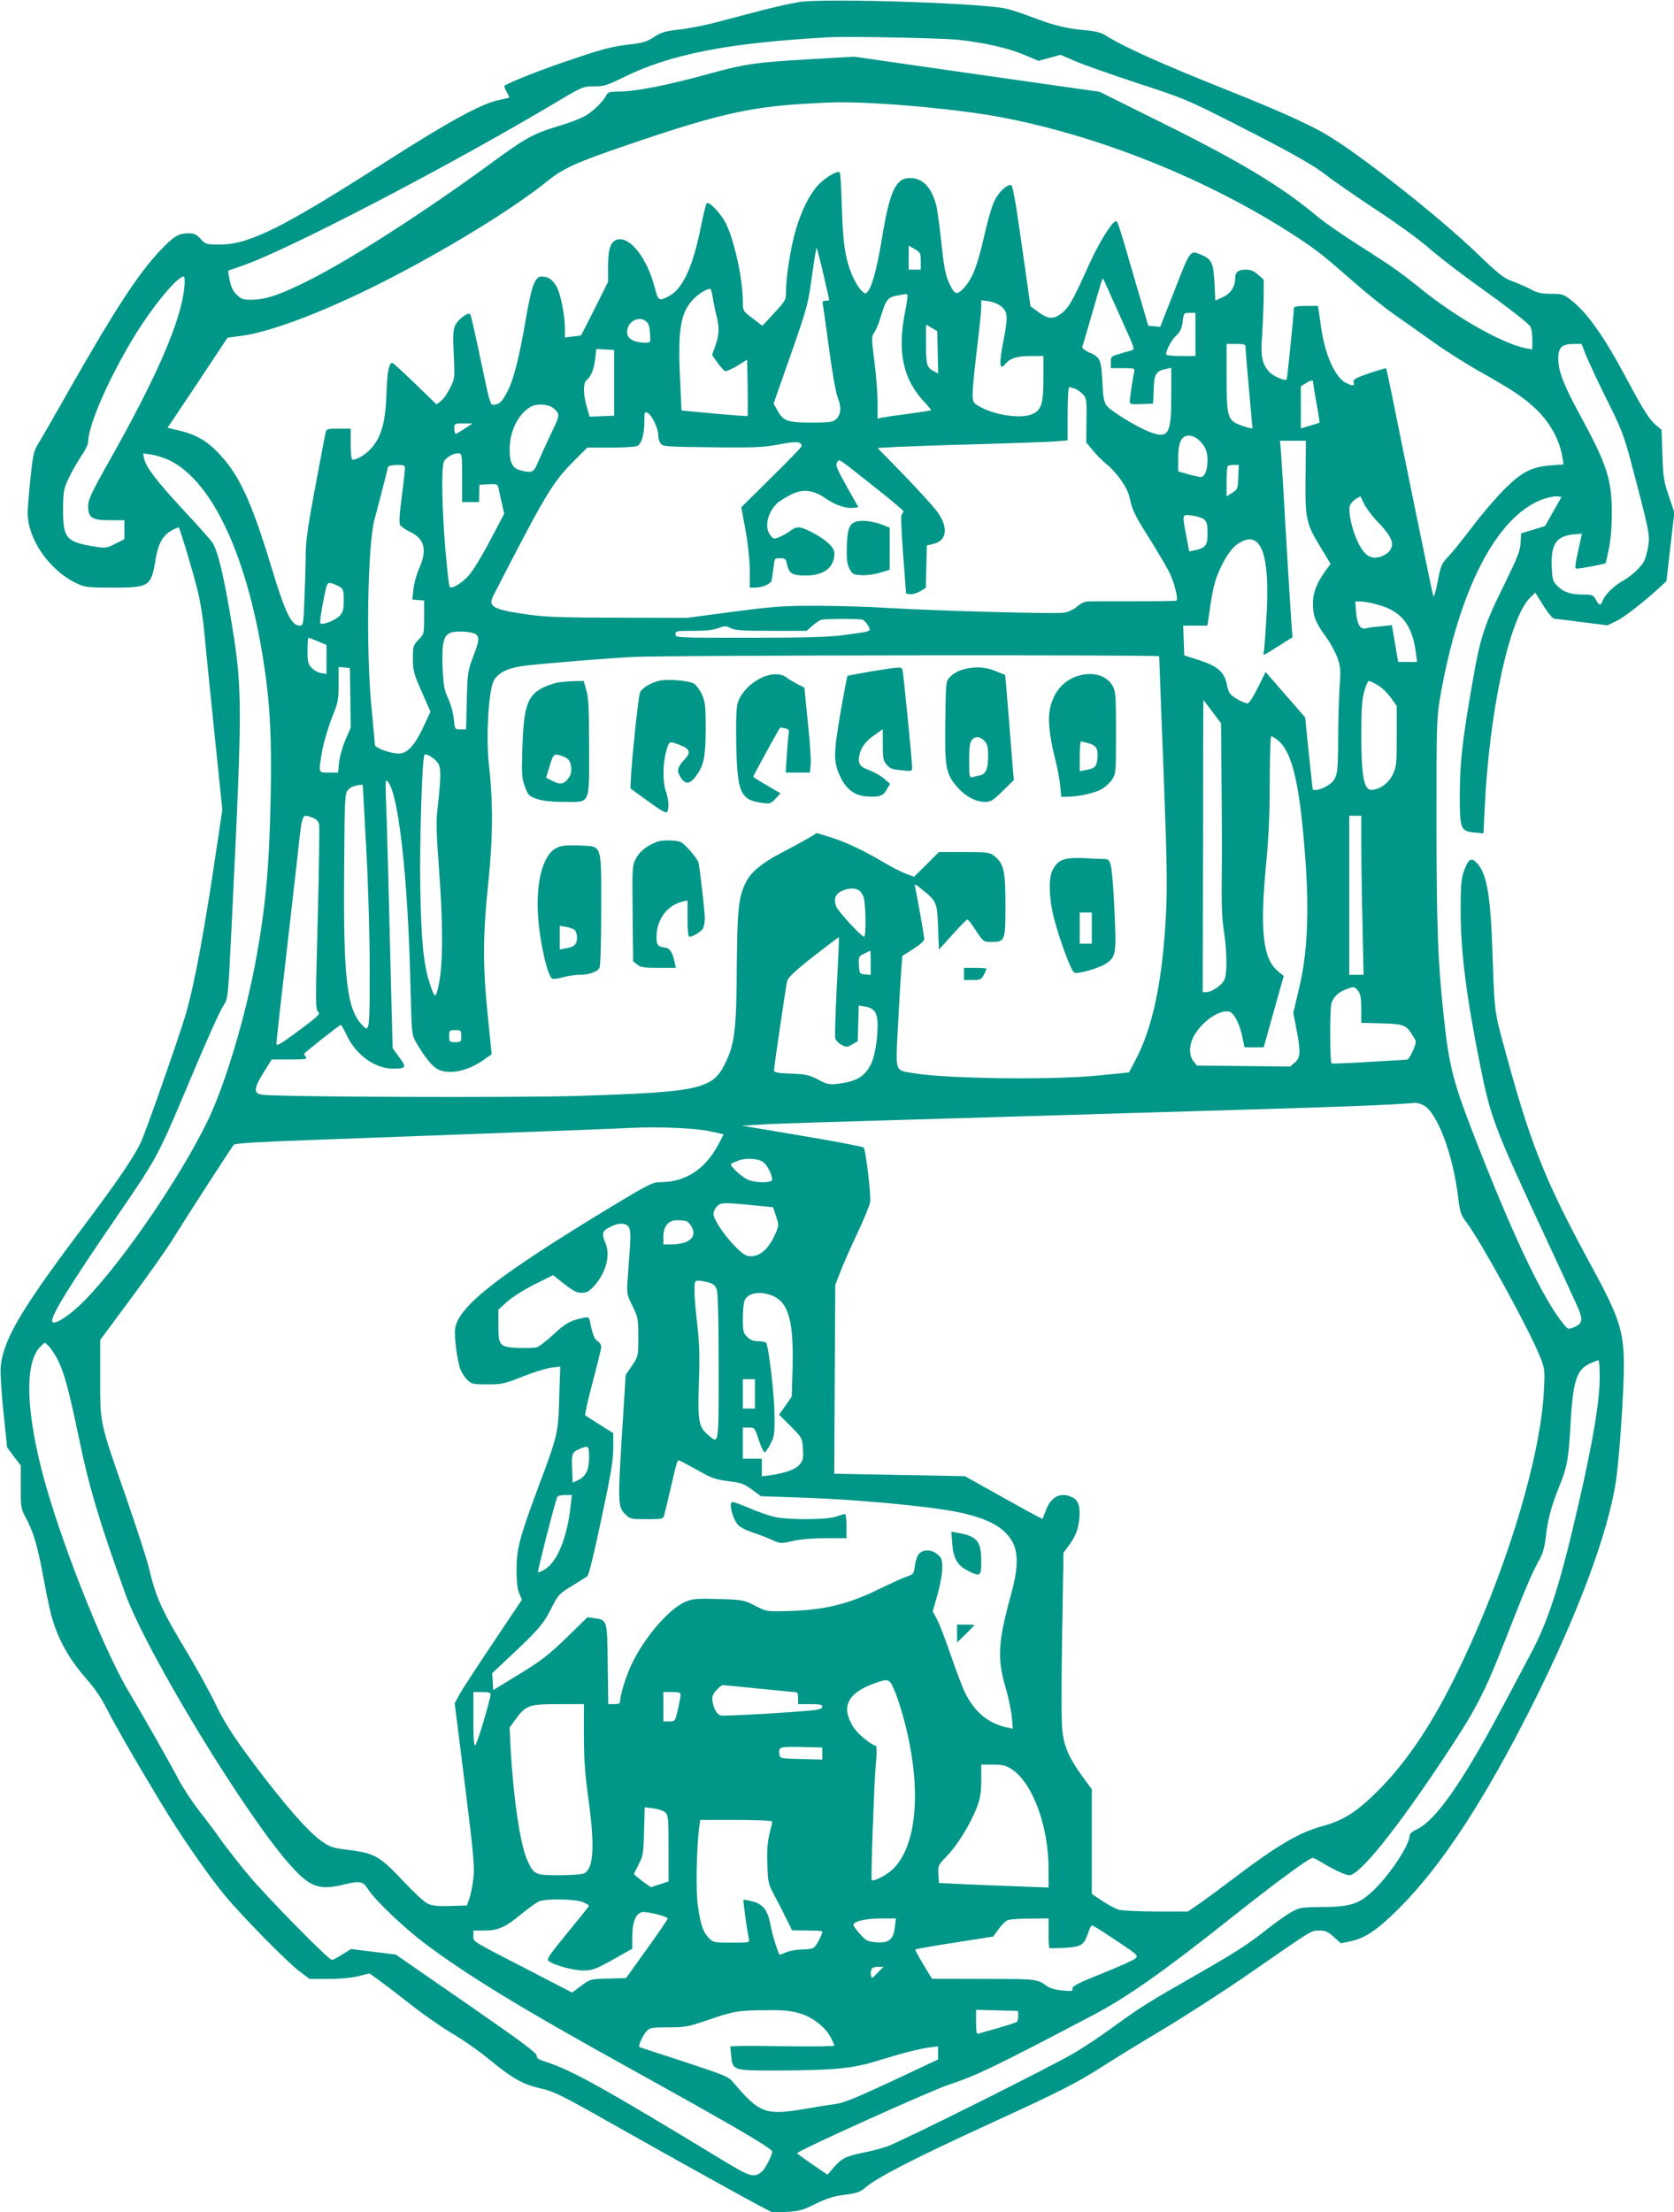 <?xml version="1.0" standalone="no"?>
<!DOCTYPE svg PUBLIC "-//W3C//DTD SVG 20010904//EN"
 "http://www.w3.org/TR/2001/REC-SVG-20010904/DTD/svg10.dtd">
<svg version="1.0" xmlns="http://www.w3.org/2000/svg"
 width="969pt" height="1280pt" viewBox="0 0 969 1280"
 preserveAspectRatio="xMidYMid meet">
<g transform="translate(0,1280) scale(0.1,-0.1)"
fill="#009688" stroke="none">
<path d="M4631 12789 c-41 -6 -142 -28 -225 -50 -83 -22 -202 -53 -264 -69
-62 -17 -157 -35 -210 -41 -82 -9 -105 -16 -147 -44 -44 -28 -65 -34 -155 -44
-84 -10 -148 -26 -315 -83 -175 -58 -375 -137 -395 -155 -2 -2 3 -18 13 -35
10 -17 16 -32 15 -33 -2 -1 -29 -7 -61 -14 -104 -22 -290 -125 -657 -359 -595
-381 -786 -476 -957 -477 -80 0 -83 1 -112 33 -24 26 -37 32 -71 32 -57 0 -86
-18 -165 -102 -125 -132 -260 -340 -518 -792 -87 -155 -172 -301 -187 -326
-25 -40 -30 -63 -44 -201 -9 -86 -16 -174 -16 -196 0 -153 127 -335 285 -409
46 -22 63 -24 210 -24 209 0 220 7 245 160 15 93 41 141 92 170 22 12 41 20
43 18 7 -7 77 -240 106 -353 16 -61 34 -167 40 -240 7 -71 33 -335 59 -585
l47 -455 -24 -160 c-75 -515 -134 -837 -187 -1021 -36 -125 -237 -697 -263
-749 -50 -99 -144 -235 -363 -526 -331 -441 -431 -613 -446 -767 -3 -32 4
-148 16 -262 l21 -204 39 -53 40 -52 0 -124 c0 -117 1 -126 29 -178 44 -81 67
-159 101 -339 16 -89 37 -188 45 -219 35 -136 102 -258 206 -376 48 -54 87
-112 120 -178 52 -103 228 -405 359 -617 104 -166 237 -355 324 -460 99 -119
359 -383 429 -436 l59 -44 109 0 c68 0 135 6 174 16 l64 16 63 -46 c35 -25
117 -88 183 -140 66 -52 172 -126 235 -163 63 -37 158 -104 211 -148 132 -109
193 -144 292 -167 91 -21 118 -35 507 -255 298 -168 597 -334 743 -413 l99
-52 82 4 c71 4 93 10 166 46 65 32 105 45 170 53 70 9 91 17 117 40 71 61 271
164 728 374 395 181 496 232 640 324 66 43 228 142 360 221 132 79 355 223
495 320 377 261 359 250 407 250 35 0 50 -7 84 -37 l41 -37 56 12 c85 18 156
66 282 192 242 242 488 616 765 1165 264 524 445 1006 489 1307 20 133 46 521
46 668 -1 200 -26 278 -191 580 -274 505 -352 703 -513 1302 -44 162 -46 182
-56 483 -12 370 -34 491 -100 550 -26 24 -44 9 -67 -58 -15 -43 -18 -84 -18
-232 1 -235 32 -485 111 -879 62 -313 83 -367 376 -996 94 -201 181 -391 195
-423 27 -66 22 -87 -28 -107 -30 -13 -33 -12 -56 16 -118 141 -294 510 -515
1079 -129 332 -150 414 -182 715 -33 307 -40 500 -41 1105 0 591 1 614 23 740
108 616 326 1037 589 1135 31 11 69 20 84 18 l28 -3 -48 -85 -48 -84 -69 -21
-69 -21 -3 -54 c-2 -46 -17 -84 -91 -235 -121 -244 -143 -312 -190 -587 -57
-326 -71 -458 -71 -644 0 -192 5 -204 87 -211 l50 -5 7 143 c27 571 144 1107
265 1223 l28 27 47 -75 c28 -45 54 -76 64 -76 9 -1 82 -9 162 -20 l145 -18 50
24 c45 21 163 113 255 198 l36 33 23 199 23 199 -32 95 c-29 85 -33 110 -37
239 l-5 144 -31 26 c-39 32 -76 91 -172 271 -130 244 -230 385 -324 456 -40
31 -50 34 -112 34 -55 0 -79 5 -116 25 -27 14 -74 35 -107 47 -51 18 -78 39
-204 160 -223 215 -684 578 -877 691 -98 58 -286 142 -552 248 -415 166 -613
255 -723 324 -26 16 -59 25 -116 30 -110 9 -184 28 -308 75 -58 22 -127 45
-152 50 -141 32 -1032 61 -1193 39z m914 -219 c154 -17 292 -48 383 -87 l83
-35 64 17 64 18 88 -38 c48 -21 212 -78 363 -128 262 -85 288 -97 545 -227
342 -174 468 -245 547 -307 35 -28 162 -116 283 -196 121 -79 258 -179 305
-221 47 -42 168 -136 270 -209 186 -133 294 -217 318 -245 6 -9 12 -42 12 -75
l0 -59 -37 7 c-130 24 -399 175 -602 339 -122 98 -173 135 -361 254 -96 61
-206 137 -245 170 -205 172 -443 316 -910 547 l-350 174 -710 101 -710 102
-280 -16 c-279 -16 -357 -27 -535 -76 -266 -74 -450 -110 -557 -110 -43 0 -54
-4 -63 -21 -23 -43 -85 -101 -133 -125 -27 -14 -94 -39 -149 -55 -140 -42
-189 -69 -393 -219 -373 -273 -802 -549 -1045 -671 -167 -84 -247 -111 -327
-113 -55 -1 -65 2 -92 28 -21 20 -34 45 -41 83 -7 30 -10 56 -8 57 1 1 35 13
73 26 249 81 1228 591 1839 957 137 81 141 83 204 83 59 0 76 6 176 55 269
132 602 197 1176 229 116 7 652 -4 755 -14z m-445 -370 c225 -13 508 -44 677
-75 584 -108 1220 -364 1723 -692 126 -83 154 -105 344 -271 71 -63 175 -145
230 -184 56 -39 160 -112 231 -163 72 -51 193 -127 270 -170 173 -97 245 -145
312 -208 84 -79 141 -181 157 -283 l7 -41 -75 -6 c-110 -8 -168 -38 -269 -139
-46 -46 -128 -141 -182 -213 -54 -71 -117 -150 -141 -175 -40 -42 -44 -52 -62
-145 -10 -55 -22 -93 -25 -85 -5 12 -126 602 -244 1185 -15 72 -28 132 -29
134 -2 2 -46 -11 -99 -29 -81 -28 -94 -36 -89 -52 7 -22 -7 -23 -47 -2 -60 31
-117 157 -140 308 -6 39 -12 86 -15 104 l-5 32 -69 0 c-49 0 -70 -4 -70 -12
-1 -40 -39 -410 -42 -414 -10 -10 -77 19 -100 43 -43 47 -52 93 -42 217 4 61
8 158 9 214 l0 104 -33 29 c-24 21 -42 29 -70 29 -45 0 -62 -14 -62 -52 0 -47
-28 -88 -73 -108 l-42 -19 -5 103 c-6 115 -16 136 -77 162 -64 27 -62 31 -152
-201 l-85 -216 -35 3 -34 3 -69 235 c-103 355 -108 370 -118 370 -22 0 -96
-119 -156 -251 -97 -216 -121 -258 -172 -291 -39 -26 -69 -22 -121 16 l-46 34
-50 351 c-38 267 -53 351 -63 351 -28 0 -71 -42 -96 -93 -14 -28 -39 -114 -56
-190 -45 -198 -74 -270 -133 -326 -30 -27 -41 -23 -67 29 -27 52 -36 100 -54
274 -9 82 -21 167 -27 190 -28 104 -79 156 -152 156 -82 0 -117 -76 -162 -350
-27 -164 -55 -272 -80 -304 -15 -19 -15 -19 -39 3 -13 12 -35 48 -49 79 -43
97 -58 191 -64 402 -3 107 -8 198 -12 202 -13 14 -88 -31 -129 -77 -50 -57
-94 -146 -127 -260 -28 -97 -55 -268 -55 -347 0 -53 -1 -56 -68 -129 l-69 -74
-56 43 c-56 42 -57 43 -57 95 0 132 -49 356 -99 456 -30 59 -98 129 -111 114
-4 -4 -19 -68 -34 -141 -46 -229 -105 -355 -185 -396 -57 -30 -61 -27 -81 50
-43 168 -142 296 -215 278 -40 -10 -55 -51 -55 -154 l0 -90 -76 -153 c-42 -83
-78 -154 -80 -156 -1 -2 -23 -6 -49 -8 l-45 -6 0 54 c-1 82 -26 205 -50 244
-25 40 -48 55 -85 55 -38 0 -58 -54 -90 -240 -37 -217 -70 -350 -104 -418 -33
-65 -47 -80 -81 -84 -22 -3 -24 4 -77 257 -30 143 -57 263 -61 267 -14 14 -73
-32 -88 -67 -11 -27 -13 -63 -7 -169 6 -132 6 -136 -21 -190 -15 -31 -39 -65
-53 -76 l-26 -20 -124 120 c-68 66 -127 120 -132 120 -20 0 -30 -55 -34 -180
-5 -159 -29 -245 -85 -311 -32 -37 -83 -69 -112 -69 -6 0 -10 35 -10 90 l0 90
-70 0 c-64 0 -70 -2 -75 -22 -3 -13 -30 -154 -60 -315 -39 -205 -55 -317 -55
-375 0 -46 -3 -161 -7 -255 -6 -169 -7 -173 -28 -173 -49 0 -85 76 -169 355
-111 364 -181 515 -296 638 -69 74 -132 111 -229 135 l-71 17 174 260 173 261
89 12 c167 24 467 138 784 297 369 185 774 432 972 592 99 80 169 112 478 217
497 170 695 216 1010 235 196 12 255 12 450 1z m230 -911 l0 -49 -35 0 -35 0
0 70 0 69 35 -20 c32 -19 35 -25 35 -70z m-564 -74 c19 -81 34 -149 34 -151 0
-2 -9 -4 -21 -4 -17 0 -20 -5 -15 -27 3 -16 19 -131 36 -258 18 -135 39 -250
50 -278 22 -55 18 -97 -12 -124 -17 -15 -39 -18 -143 -18 -139 0 -163 9 -198
76 l-19 34 100 285 c96 274 100 292 122 453 13 92 25 166 27 163 2 -2 20 -70
39 -151z m-3699 -77 c-18 -193 -158 -516 -436 -1008 -102 -181 -121 -222 -121
-257 0 -69 22 -83 125 -83 l85 0 0 -55 0 -55 -52 -26 c-52 -26 -55 -27 -128
-15 -157 26 -175 48 -175 211 1 108 3 119 32 182 17 37 50 94 72 127 23 33 41
70 41 82 0 97 119 370 268 614 106 173 248 345 285 345 6 0 8 -25 4 -62z
m5381 -88 c33 -74 74 -166 91 -203 21 -48 27 -69 18 -72 -6 -2 -38 -11 -69
-20 -56 -16 -58 -18 -58 -51 l0 -34 70 0 c68 0 70 -1 65 -22 -8 -36 -25 -151
-25 -171 0 -16 8 -18 68 -15 l67 3 3 81 c3 90 13 107 70 119 l32 7 0 -162 c0
-223 -16 -250 -123 -210 -75 28 -227 121 -251 153 -16 22 -21 49 -25 140 -7
128 -12 140 -78 169 -23 10 -40 24 -38 31 2 7 20 66 39 132 71 246 77 267 81
263 2 -1 30 -64 63 -138z m-2323 33 c4 -27 13 -73 21 -103 19 -73 18 -115 -5
-180 l-19 -54 31 -44 c18 -25 38 -47 44 -49 7 -3 38 11 70 30 l58 36 3 -161
c1 -88 1 -162 -1 -165 -2 -2 -89 5 -193 14 l-189 18 -9 195 c-13 285 5 380 86
457 28 27 67 50 89 52 4 1 10 -20 14 -46z m1128 10 c2 -5 -4 -48 -14 -98 -46
-229 -12 -388 109 -518 25 -26 43 -49 41 -51 -2 -2 -60 -11 -129 -20 -69 -9
-137 -19 -152 -22 l-28 -6 0 99 c-1 54 -9 160 -19 236 -17 132 -17 138 1 165
10 15 25 52 34 82 34 113 41 121 114 133 14 2 28 5 32 6 4 0 9 -2 11 -6z m536
-61 c44 -32 47 -60 23 -185 -31 -155 -28 -196 9 -151 26 31 68 44 144 44 l75
0 0 -125 c0 -152 -11 -188 -67 -212 -68 -28 -224 -4 -310 49 -30 18 -33 24
-33 71 0 29 11 144 25 257 14 113 25 222 25 244 l0 39 42 -6 c23 -3 53 -14 67
-25z m1131 -167 l0 -125 -85 0 c-52 0 -85 4 -85 10 0 25 32 84 59 109 23 21
32 41 37 80 6 50 7 51 40 51 l34 0 0 -125z m-3172 67 c11 -15 14 -33 16 -94 1
-21 -3 -22 -44 -20 -59 4 -90 25 -90 60 0 66 79 103 118 54z m1680 -170 l3
-123 -29 15 c-37 19 -42 37 -42 164 l0 104 33 -19 32 -19 3 -122z m1782 26 c0
-13 9 -122 20 -243 11 -121 20 -221 20 -223 0 -5 -56 11 -89 26 -54 25 -61 55
-61 272 l0 190 55 0 c50 0 55 -2 55 -22z m1969 -40 c14 -35 68 -151 121 -258
88 -176 101 -212 143 -370 105 -397 108 -415 98 -479 -5 -33 -16 -72 -24 -88
-19 -35 -70 -83 -122 -113 -54 -31 -101 -77 -116 -111 -14 -36 -20 -36 -41 1
-16 28 -21 30 -78 30 -70 0 -115 16 -150 55 -22 23 -25 37 -28 113 -4 125 28
170 126 180 l49 4 -22 -101 c-20 -90 -20 -101 -6 -101 21 0 161 27 165 31 1 2
10 40 19 84 11 51 17 127 17 206 0 195 -28 282 -186 571 -93 171 -124 252
-124 323 0 65 21 85 90 85 l45 0 24 -62z m-5624 -163 l0 -190 -71 -3 -71 -3
-17 59 c-21 74 -21 136 0 153 25 21 42 61 49 122 l7 58 52 -3 51 -3 0 -190z
m4045 7 c0 -5 9 -59 20 -122 12 -62 19 -114 18 -115 -2 -2 -27 -10 -55 -18
l-53 -16 0 122 0 122 28 17 c31 19 42 21 42 10z m-1377 -41 c14 -6 35 -20 46
-33 20 -21 22 -33 20 -151 l-1 -127 37 -45 c20 -25 55 -60 77 -78 63 -50 125
-139 137 -197 16 -75 31 -105 127 -256 48 -77 97 -161 109 -189 26 -59 46
-143 35 -150 -4 -3 -115 -4 -246 -4 -132 0 -252 0 -268 -1 -17 0 -43 -13 -62
-30 -20 -17 -50 -31 -76 -35 -53 -8 -745 11 -1008 27 -107 7 -296 13 -420 13
-200 0 -255 -4 -490 -35 l-265 -35 -395 1 c-310 0 -421 4 -515 17 -214 30
-243 46 -208 113 302 588 341 652 465 777 l77 77 136 0 c75 0 145 5 155 10 24
13 40 69 40 143 0 54 1 57 19 48 25 -14 61 -89 61 -127 0 -17 6 -39 14 -50 14
-18 31 -19 300 -22 251 -3 297 0 388 17 100 19 128 17 128 -11 0 -5 -79 -87
-175 -181 l-174 -172 24 -130 c15 -82 24 -168 25 -232 l0 -103 29 0 c40 0 88
19 96 37 3 9 8 43 12 75 6 58 6 58 39 58 29 0 33 -4 39 -32 12 -57 30 -68 109
-68 106 0 166 47 166 129 0 35 -52 82 -137 125 -63 31 -82 32 -116 6 -14 -11
-42 -27 -62 -36 -35 -14 -37 -14 -55 8 -38 46 -17 137 43 190 12 10 44 30 71
44 70 37 132 31 204 -19 59 -40 117 -60 162 -55 l29 3 -68 121 c-59 105 -66
123 -55 139 15 20 -11 37 242 -163 78 -62 142 -116 142 -120 0 -4 -4 -12 -10
-18 -6 -6 -3 -90 8 -234 l17 -225 25 -3 c14 -1 39 7 57 17 l32 20 3 123 3 122
38 9 c81 19 88 99 18 192 -23 30 -109 124 -191 209 l-150 154 107 6 c60 3 275
11 478 16 204 6 403 13 443 16 l72 6 0 154 c0 89 4 154 9 154 5 0 21 -4 34 -9z
m-3034 -104 c13 -6 30 -21 37 -32 12 -19 8 -33 -39 -130 -29 -61 -62 -134 -74
-162 -24 -58 -34 -62 -105 -43 -42 12 -58 45 -58 120 0 106 51 208 125 248 27
15 84 15 114 -1z m-499 -127 c-25 -16 -48 -30 -52 -30 -5 0 -8 14 -8 30 0 30
1 30 53 30 l52 0 -45 -30z m4244 -61 c14 -11 33 -34 41 -49 29 -55 13 -170
-23 -170 -9 0 -42 7 -74 16 l-58 17 0 74 c0 71 10 110 34 125 20 14 53 8 80
-13z m623 -221 c-2 -246 2 -265 94 -416 l51 -84 -31 -43 c-50 -70 -71 -124
-71 -188 0 -70 14 -107 75 -192 26 -35 56 -90 67 -122 18 -52 20 -70 12 -173
-4 -63 -8 -201 -8 -305 -1 -211 -5 -226 -69 -265 -27 -17 -74 -27 -78 -17 -1
1 -11 95 -23 209 l-21 207 -115 132 -114 131 -45 -91 c-25 -50 -51 -91 -59
-91 -17 0 -72 28 -94 48 -10 8 -21 31 -24 51 -15 84 -53 117 -177 156 l-72 23
-3 86 -3 86 70 0 70 0 5 33 c21 150 31 201 52 257 30 79 77 154 113 179 139
99 196 -45 171 -434 -6 -99 -13 -186 -15 -192 -6 -19 -3 -17 86 39 l81 51 -6
71 c-3 39 -17 265 -31 501 -13 237 -27 460 -30 498 l-6 67 75 0 75 0 -2 -212z
m-6571 96 c249 -126 450 -565 543 -1184 35 -232 44 -421 38 -755 -8 -401 -27
-624 -83 -935 -60 -331 -177 -725 -279 -939 -169 -352 -543 -889 -752 -1081
-76 -70 -146 -109 -151 -85 -7 33 101 208 394 635 203 296 222 331 359 655
151 359 216 503 241 541 23 34 25 47 44 442 66 1357 66 1381 -11 1837 -39 228
-72 357 -101 398 -12 17 -89 103 -170 190 -152 164 -214 245 -224 295 l-6 29
53 -8 c29 -5 76 -20 105 -35z m1689 -99 l0 -140 49 0 49 0 1 50 1 50 52 3 c48
3 53 1 58 -20 3 -13 11 -52 19 -86 l15 -64 -82 -155 c-44 -85 -100 -177 -124
-203 -41 -46 -97 -79 -110 -66 -4 3 -15 102 -25 219 -20 233 -24 477 -8 507
13 25 59 50 85 47 19 -2 20 -9 20 -142z m-332 67 c3 -4 -4 -78 -16 -165 -15
-113 -18 -163 -11 -175 6 -9 32 -27 57 -39 86 -41 101 -105 53 -212 -15 -35
-30 -89 -33 -121 l-6 -59 34 -3 34 -3 0 -97 c0 -96 0 -97 -33 -130 -30 -32
-32 -38 -32 -108 0 -68 4 -85 51 -192 l51 -116 -44 -94 c-50 -104 -91 -148
-140 -148 -48 0 -138 33 -138 50 0 8 -9 107 -20 220 -32 331 -22 940 18 1085
15 56 62 235 78 303 4 13 89 17 97 4z m4825 -62 c-3 -68 -4 -72 -35 -91 l-33
-21 0 84 c0 47 3 88 7 91 3 4 19 7 35 7 l29 0 -3 -70z m816 -269 c71 -75 88
-116 62 -156 -9 -13 -33 -29 -54 -36 -58 -17 -93 5 -131 83 -34 69 -57 171
-48 209 3 13 19 32 34 41 l28 17 22 -46 c13 -25 51 -76 87 -112z m-1013 23
c15 -13 19 -31 19 -80 0 -70 -12 -85 -75 -98 l-31 -7 -17 89 c-25 131 -26 126
34 119 29 -4 60 -14 70 -23z m-5003 -390 c19 -12 22 -23 22 -78 0 -53 -4 -67
-24 -89 -24 -26 -101 -56 -112 -44 -4 4 4 59 16 122 23 116 23 116 49 110 14
-3 36 -13 49 -21z m5997 -100 c146 -37 209 -115 231 -281 l7 -53 -55 0 -55 0
-7 43 c-4 23 -12 71 -18 106 l-11 64 -67 -7 c-38 -3 -74 -8 -82 -11 -31 -12
-52 21 -58 89 l-5 66 30 0 c17 0 58 -7 90 -16z m-2970 -90 c8 -4 22 -19 31
-35 17 -34 25 -31 -146 -54 -87 -11 -215 -15 -542 -15 -421 0 -428 0 -428 20
0 19 7 20 105 20 72 0 117 5 144 16 36 14 42 14 70 0 24 -13 68 -16 235 -16
l205 0 33 29 c18 15 40 31 48 34 21 8 225 8 245 1z m-2239 -85 c20 -17 18 -38
-18 -131 -30 -79 -32 -92 -36 -250 l-4 -168 -33 0 c-32 0 -32 0 -38 59 -3 34
-17 85 -32 118 -24 51 -28 74 -33 179 -5 142 5 187 46 203 33 13 128 7 148
-10z m-915 -40 l49 -21 0 -84 0 -83 -32 5 c-18 3 -43 17 -55 31 -20 20 -23 35
-23 99 0 41 3 74 6 74 3 0 28 -10 55 -21z m4869 -86 c0 -5 11 -299 25 -655 20
-534 23 -681 14 -840 -19 -381 -77 -657 -177 -843 l-37 -70 -170 -17 c-264
-28 -892 -20 -1079 13 -108 18 -102 -1 -88 275 7 132 15 276 19 321 l6 82 63
40 c41 26 64 47 64 58 0 16 -41 247 -54 306 -3 13 4 11 32 -12 95 -76 96 -78
102 -223 l5 -132 79 87 c43 48 82 87 86 87 4 0 27 -29 50 -65 42 -64 43 -65
88 -65 80 0 82 5 82 214 0 200 -10 241 -65 284 -26 20 -39 22 -174 22 l-146 0
-72 -72 -72 -71 -48 18 c-26 10 -82 38 -123 63 -121 71 -219 118 -308 146
l-84 26 -56 -34 c-32 -18 -100 -55 -152 -82 -105 -54 -172 -109 -201 -166 -44
-86 -51 -156 -54 -493 -2 -351 -12 -438 -60 -542 -75 -166 -140 -181 -865
-204 -357 -11 -1738 -6 -1822 7 -52 8 -50 34 8 129 l47 75 105 0 c92 0 103 2
92 15 -7 9 -11 17 -9 19 26 25 205 166 211 166 4 0 21 -29 37 -64 54 -112 164
-190 267 -189 76 0 79 7 35 66 l-38 52 -7 265 c-17 690 -26 1027 -31 1155 -5
122 -4 138 8 125 64 -66 119 -562 133 -1185 7 -276 7 -281 32 -325 45 -79 93
-140 125 -156 67 -35 175 -12 270 56 l43 30 -22 218 c-30 291 -30 464 2 769
28 272 29 467 3 701 -16 153 -1 411 28 471 25 50 87 79 194 91 132 14 460 41
614 49 181 10 3045 13 3045 4z m-4682 -241 l2 -173 -30 -69 c-17 -38 -33 -96
-37 -129 l-6 -61 -53 0 c-63 0 -61 -6 -39 126 9 49 34 133 55 188 37 91 40
105 40 198 l0 99 33 -3 32 -3 3 -173z m5948 73 c24 -14 58 -47 76 -73 l33 -47
0 -175 c0 -164 -2 -178 -24 -223 -24 -50 -77 -87 -124 -87 -42 0 -57 84 -57
315 0 152 4 209 17 255 9 33 21 60 26 60 6 0 30 -11 53 -25z m-959 -152 l51
-68 3 -350 c2 -192 3 -442 1 -555 -2 -145 2 -233 13 -300 18 -116 19 -246 2
-280 -15 -31 -73 -70 -102 -70 l-23 0 2 845 c0 465 1 845 2 845 0 0 23 -30 51
-67z m382 -168 c83 -71 125 -253 157 -683 23 -317 12 -552 -37 -754 l-33 -138
19 -97 c25 -132 23 -162 -10 -191 l-27 -23 -270 3 -270 3 -19 24 c-31 38 -26
108 13 165 52 79 146 137 196 122 26 -9 58 -71 73 -143 l13 -63 56 0 55 0 58
207 58 206 -34 28 c-87 72 -105 237 -68 620 15 157 21 287 21 477 0 154 4 262
9 262 5 0 23 -11 40 -25z m-4863 -131 c18 -26 17 -86 -5 -279 -7 -59 -4 -145
10 -330 24 -318 24 -550 0 -665 -19 -94 -23 -93 -55 5 -34 105 -48 245 -53
540 -5 257 10 755 24 777 7 13 61 -20 79 -48z m-436 -126 c0 -2 9 -167 20
-368 12 -219 20 -500 20 -702 0 -361 -1 -366 -47 -315 -86 93 -106 275 -101
898 3 409 4 438 22 457 16 19 35 26 74 31 6 0 12 0 12 -1z m-291 -189 c21 -7
33 -20 38 -37 3 -15 0 -263 -8 -551 -13 -491 -13 -524 3 -535 15 -11 1 -25
-112 -109 -105 -78 -130 -92 -130 -76 0 11 22 215 50 452 27 238 59 513 70
612 31 284 25 266 89 244z m6071 -156 c0 -93 3 -300 7 -460 l6 -293 -41 0 -42
0 0 460 0 460 35 0 35 0 0 -167z m-2910 -263 c10 -5 23 -24 29 -41 13 -37 15
-229 3 -229 -16 0 -151 147 -162 176 -16 41 -4 73 33 89 38 17 72 19 97 5z
m-126 -555 c-8 -154 -12 -290 -9 -302 3 -12 19 -30 36 -38 28 -15 33 -15 62 2
l32 19 3 103 3 103 37 -6 c55 -10 72 -36 72 -110 0 -84 -17 -181 -39 -225 -37
-70 -82 -98 -186 -111 -55 -7 -65 -5 -120 24 -53 27 -72 31 -157 34 -77 3 -98
7 -98 18 0 16 67 473 76 516 4 21 42 57 151 143 81 63 148 114 149 112 2 -1
-4 -128 -12 -282z m196 134 l0 -70 -32 3 c-32 3 -33 5 -36 53 -3 49 -1 52 30
67 18 9 34 17 36 17 1 1 2 -31 2 -70z m2821 -161 c14 -18 18 -40 19 -104 l0
-82 119 -3 c130 -4 141 -9 181 -75 20 -31 20 -31 -1 -83 -12 -28 -27 -51 -33
-52 -306 -19 -432 -25 -438 -22 -10 5 -11 298 -2 342 8 38 40 71 86 87 46 17
47 17 69 -8z m-5191 -263 c0 -33 -2 -35 -35 -35 -33 0 -35 2 -35 35 0 33 2 35
35 35 33 0 35 -2 35 -35z m5569 -399 c80 -42 171 -282 201 -530 11 -90 15
-104 50 -150 88 -119 363 -621 426 -779 26 -65 27 -75 21 -190 -19 -412 -243
-1124 -533 -1697 -134 -265 -271 -464 -425 -619 -127 -127 -204 -175 -334
-210 -127 -35 -262 -115 -505 -300 -69 -52 -156 -117 -194 -143 l-70 -48 -180
0 c-100 0 -198 5 -218 10 -20 6 -64 29 -97 51 l-61 41 0 302 0 303 -59 81
c-69 97 -97 156 -110 243 -7 42 -8 234 -3 555 l8 490 26 35 c40 53 56 91 64
147 10 76 -1 119 -36 137 -67 35 -125 8 -155 -72 -10 -26 -19 -49 -20 -51 -2
-2 -103 53 -226 122 l-224 125 -378 7 -378 7 3 546 3 546 31 80 c17 44 61 144
98 222 37 78 70 158 73 179 6 36 -25 294 -37 314 -3 5 -163 36 -356 68 l-349
59 105 6 c58 4 195 9 305 12 110 3 565 17 1010 30 446 13 1123 34 1505 45 579
17 834 27 973 39 10 0 30 -5 46 -13z m-4132 -151 l82 -18 -30 -58 c-78 -146
-191 -219 -339 -219 -42 0 -70 -14 -291 -148 -645 -391 -870 -566 -894 -696
-8 -42 12 -195 31 -241 8 -20 27 -48 41 -61 23 -22 35 -24 115 -24 83 0 99 3
205 46 64 25 138 48 165 51 l51 6 -6 -179 c-5 -206 -8 -217 -125 -529 -104
-280 -122 -348 -122 -466 0 -65 5 -112 15 -137 l16 -38 -164 -245 c-90 -134
-178 -269 -195 -299 l-30 -55 59 -470 c52 -415 57 -479 49 -545 -5 -41 -15
-93 -23 -115 l-14 -40 -97 -3 c-74 -2 -105 1 -131 14 -19 9 -83 68 -142 131
-131 141 -166 161 -312 179 -93 11 -109 16 -158 50 -78 54 -212 207 -394 449
-120 160 -177 250 -228 359 -27 56 -95 180 -153 277 -153 254 -185 323 -227
501 -11 46 -70 228 -131 404 -155 445 -150 423 -150 690 l0 221 181 244 c99
134 206 285 236 334 84 136 344 538 357 552 8 8 145 16 446 27 1356 50 1783
66 1850 70 161 8 374 -1 457 -19z m316 -183 c21 -18 47 -72 47 -97 0 -18 -73
-21 -130 -5 -36 10 -119 84 -108 96 4 3 24 12 45 20 46 17 119 11 146 -14z
m-8 -251 l60 -6 17 -52 c17 -51 17 -54 -3 -100 -41 -96 -102 -144 -163 -129
-52 13 -196 192 -196 243 0 13 10 33 21 44 23 23 39 23 264 0z m-440 -87 c8
-4 22 -19 30 -35 31 -59 -19 -99 -122 -99 l-43 0 0 44 c0 61 29 96 80 96 21 0
46 -3 55 -6z m-334 -36 c8 -14 10 -50 6 -107 -4 -47 -9 -129 -13 -182 -7 -95
-6 -97 27 -165 32 -65 34 -74 34 -179 0 -111 0 -111 -36 -166 l-37 -54 -11
-175 c-37 -577 -37 -585 9 -632 27 -27 33 -28 124 -28 82 0 95 2 99 18 3 9 20
78 37 152 39 168 40 170 50 170 5 0 52 -25 105 -55 85 -48 107 -56 182 -65 75
-10 91 -15 136 -49 l52 -38 205 -7 c329 -10 757 -49 935 -85 173 -36 268 -87
315 -171 36 -65 34 -159 -10 -315 -73 -267 -78 -359 -30 -526 17 -57 33 -135
37 -173 l6 -68 -34 7 c-108 23 -188 89 -242 200 -16 31 -53 130 -83 218 -31
89 -66 182 -80 207 l-25 47 27 94 c15 52 28 120 28 152 1 52 -2 61 -27 83 -34
29 -80 31 -106 5 -10 -10 -21 -40 -25 -69 -6 -48 -9 -51 -44 -63 -20 -6 -95
-40 -167 -75 -185 -90 -324 -122 -545 -126 -101 -2 -107 -1 -170 32 -63 32
-69 34 -208 38 -119 4 -150 2 -188 -13 -95 -36 -244 -207 -319 -367 -33 -71
-65 -173 -65 -210 0 -14 -8 -18 -34 -18 l-35 0 -3 230 c-3 258 -3 257 -76 267
l-41 6 -123 -120 c-104 -100 -146 -133 -273 -210 l-150 -92 -3 49 -3 49 83 78
c182 170 213 205 257 293 41 81 45 87 119 132 42 26 83 52 91 57 9 5 39 128
82 332 55 256 69 342 69 410 l0 87 -77 48 c-42 27 -80 51 -85 55 -4 3 15 88
42 190 27 101 50 194 50 206 0 12 -9 27 -20 33 -18 9 -30 40 -45 113 -5 26 -9
28 -38 22 -75 -15 -105 -32 -173 -96 -40 -37 -84 -71 -98 -75 -14 -3 -62 -4
-106 -3 -109 5 -115 13 -115 130 l0 91 51 47 c29 26 99 70 159 100 l107 53 26
-21 c86 -69 107 -81 140 -81 27 0 42 8 67 35 70 74 100 179 71 249 -24 58 -21
73 22 95 51 28 98 27 113 -1z m461 -318 c27 -8 39 -18 47 -42 7 -20 11 -173
11 -449 0 -465 3 -447 -65 -388 -51 45 -57 79 -49 306 5 152 2 229 -10 331 -9
74 -16 160 -16 193 0 55 2 59 23 59 12 0 38 -5 59 -10z m374 -79 c89 -40 118
-148 112 -409 l-5 -173 -36 -52 -37 -52 67 -67 c66 -67 67 -68 71 -130 3 -53
1 -67 -18 -90 -22 -29 -83 -51 -172 -64 l-48 -6 0 51 0 51 -55 0 -55 0 0 90 0
90 34 0 c34 0 35 -1 58 -71 13 -39 28 -71 33 -72 6 -1 21 21 35 48 23 46 25
60 23 175 -1 115 -33 386 -48 410 -3 5 -24 10 -46 10 -29 0 -47 7 -64 25 -22
22 -25 32 -25 104 0 44 4 91 10 106 18 46 94 58 166 26z m-4183 -303 c65 -87
92 -172 167 -533 57 -274 116 -471 265 -885 123 -342 704 -1296 962 -1579 107
-119 163 -139 298 -106 101 24 116 21 147 -28 39 -61 203 -218 325 -310 239
-181 567 -381 1184 -722 612 -339 829 -466 829 -484 0 -20 -39 -97 -57 -113
-47 -42 -68 -36 -238 68 -672 408 -868 518 -1015 564 -43 14 -55 22 -53 36 2
14 -97 88 -407 302 l-409 283 -130 16 -129 16 -50 -31 c-27 -18 -54 -32 -61
-32 -19 0 -373 360 -482 490 -53 63 -123 153 -157 200 -33 47 -92 126 -131
175 -39 50 -92 131 -118 180 -48 92 -197 355 -286 504 -153 255 -412 913 -507
1290 -89 353 -94 605 -14 701 14 16 30 30 34 30 5 0 20 -15 33 -32z m8967
-163 c0 -142 -38 -371 -122 -735 -107 -468 -175 -678 -278 -870 -42 -80 -119
-224 -170 -320 -227 -426 -382 -646 -490 -695 -22 -10 -40 -25 -40 -34 0 -54
-108 -219 -205 -314 -85 -83 -136 -100 -300 -101 -123 -1 -133 -3 -180 -29
-27 -15 -90 -60 -140 -99 -120 -95 -177 -131 -460 -293 -238 -136 -273 -158
-455 -290 -52 -38 -141 -97 -196 -130 -114 -70 -1011 -518 -1091 -545 -28 -10
-89 -26 -135 -35 -102 -21 -126 -33 -172 -86 l-36 -42 -86 59 c-47 32 -88 62
-90 65 -6 11 771 362 881 398 158 52 264 103 835 403 198 105 400 247 785 552
259 206 462 356 483 356 7 0 29 -11 50 -24 64 -40 140 -76 163 -76 58 0 271
263 546 678 185 278 233 370 353 675 118 302 155 389 195 462 27 48 36 79 45
158 11 94 32 168 80 287 41 100 50 153 60 335 15 267 35 330 114 366 23 10 44
19 49 19 4 0 7 -43 7 -95z m-4890 -100 l0 -85 -35 0 -35 0 0 85 0 85 35 0 35
0 0 -85z m-960 -365 c0 -73 -18 -112 -62 -133 l-33 -16 -3 76 c-4 93 -1 100
40 118 55 24 58 21 58 -45z m-106 -277 c-19 -182 -75 -323 -145 -370 -22 -14
-42 -23 -45 -20 -4 4 89 370 111 435 3 7 21 12 45 12 l40 0 -6 -57z m1870
-1065 c13 -29 35 -93 49 -143 118 -411 92 -775 -66 -910 -35 -30 -104 -63
-111 -53 -6 8 14 562 23 663 6 61 7 111 2 113 -37 12 -106 70 -131 109 -74
116 -35 197 121 253 81 29 87 27 113 -32z m-784 2 c107 -11 202 -20 212 -20
14 0 18 -8 18 -35 l0 -35 70 0 c54 0 70 -3 70 -14 0 -10 -15 -17 -42 -20 -93
-12 -529 -37 -545 -32 -23 7 -40 35 -48 78 -5 28 -2 40 20 66 15 18 32 32 39
32 6 0 99 -9 206 -20z m-1550 -32 c-2 -35 -79 -293 -89 -296 -8 -3 -11 39 -11
152 l0 156 50 0 c34 0 50 -4 50 -12z m1100 -4 c0 -8 -7 -46 -16 -85 -16 -69
-16 -69 -50 -69 l-34 0 0 85 0 85 50 0 c39 0 50 -4 50 -16z m-560 -233 c0
-136 6 -223 25 -361 39 -281 32 -410 -23 -439 -12 -6 -75 -11 -145 -11 -140 0
-148 3 -186 90 -41 93 -80 363 -96 655 l-5 110 35 48 c60 81 77 87 248 87
l147 0 0 -179z m1380 -107 l0 -35 -122 3 c-120 3 -123 4 -126 26 -7 45 -1 47
127 44 l121 -3 0 -35z m1091 -87 c124 -76 219 -329 219 -584 l0 -104 -187 7
c-104 4 -246 9 -318 13 l-130 6 -3 51 c-3 50 -1 53 50 106 61 63 137 187 173
282 20 53 25 85 25 156 l0 90 68 0 c52 0 75 -5 103 -23z m-2000 -253 c17 -16
19 -35 19 -209 l0 -191 -52 -17 -51 -16 -49 35 c-26 20 -48 38 -48 40 0 3 12
28 27 57 25 48 28 63 31 191 l4 139 50 -6 c28 -4 59 -14 69 -23z m619 -53 c0
-5 -7 -38 -16 -72 -11 -45 -15 -94 -12 -174 3 -107 5 -115 40 -181 21 -38 52
-99 70 -136 l33 -67 88 -1 c48 0 87 -2 87 -5 0 -20 -36 -87 -51 -95 -10 -6
-41 -10 -69 -10 -28 0 -67 -7 -87 -15 -19 -8 -37 -15 -39 -15 -7 0 -43 112
-54 173 -16 85 -43 120 -106 136 -26 7 -48 10 -50 8 -4 -4 20 -174 31 -224 5
-23 4 -23 -101 -23 -104 0 -106 1 -133 29 -33 35 -48 83 -63 198 -10 84 -6
308 8 430 l7 53 208 0 c121 0 209 -4 209 -9z m-1094 -467 c19 -9 34 -18 34
-21 0 -2 -56 -72 -125 -156 -109 -133 -123 -153 -108 -164 31 -24 143 -54 197
-54 58 0 72 5 203 79 l83 47 0 68 c0 84 19 134 55 143 25 6 141 -21 150 -36 2
-3 -52 -82 -119 -175 l-122 -170 -104 -3 c-104 -3 -104 -3 -156 -42 l-52 -39
-263 136 c-326 168 -309 157 -309 193 l0 30 65 0 c80 0 121 19 220 101 39 32
82 62 95 68 42 17 217 13 256 -5z m1804 -146 c-9 -71 -36 -92 -109 -86 -50 5
-59 9 -93 48 -21 23 -38 47 -38 52 0 21 68 37 156 38 l90 0 -6 -52z m890 -31
c0 -46 2 -86 4 -88 2 -2 43 -2 91 1 96 6 110 15 136 92 7 21 16 38 21 38 4 0
67 -39 138 -87 125 -83 130 -87 113 -104 -10 -10 -97 -49 -193 -87 -141 -57
-174 -74 -172 -88 3 -15 -3 -16 -58 -11 -35 3 -72 13 -87 24 -61 43 -58 43
-368 43 l-300 1 -50 82 c-27 45 -48 84 -47 87 2 3 104 21 227 40 l224 35 31
43 c17 24 41 47 53 52 12 5 70 9 130 9 l107 1 0 -83z m-991 -233 c-32 -33 -34
-34 -37 -14 -6 36 5 50 40 50 l32 0 -35 -36z m-447 -234 c75 -23 148 -81 178
-141 11 -21 20 -41 20 -45 0 -4 -109 -5 -242 -4 -134 2 -269 3 -302 2 l-59 -2
5 -50 c9 -90 8 -90 257 -90 332 1 444 11 586 55 149 46 246 71 308 79 l47 6 0
-38 0 -38 -268 -126 c-208 -97 -282 -127 -328 -132 -32 -4 -108 -16 -169 -27
-234 -40 -268 -28 -420 152 -28 34 -49 42 -285 120 -140 45 -257 84 -259 85
-8 6 21 70 41 91 20 21 30 23 127 23 96 0 114 3 222 40 154 53 179 58 340 59
111 1 149 -3 201 -19z m1262 -13 c1 -15 -3 -32 -9 -36 -5 -4 -55 -20 -110 -36
-55 -15 -106 -30 -112 -32 -10 -4 -13 13 -13 66 l0 72 122 -3 121 -3 1 -28z"/>
<path d="M4964 9784 c-46 -10 -59 -39 -62 -143 -2 -77 1 -103 15 -131 16 -32
22 -35 68 -38 28 -2 75 4 108 14 l57 17 0 122 0 122 -46 18 c-48 18 -106 26
-140 19z"/>
<path d="M5047 8916 c-75 -13 -139 -25 -141 -27 -3 -2 -21 -98 -41 -214 -41
-238 -41 -286 -1 -369 36 -74 81 -108 151 -114 74 -6 97 2 118 40 l19 33 -35
30 c-19 17 -58 38 -86 49 -55 20 -67 38 -56 89 10 45 39 82 91 117 l44 31 0
-90 c0 -79 3 -93 23 -116 18 -22 34 -27 85 -32 60 -6 62 -5 62 17 0 33 -49
530 -55 558 -6 26 -1 26 -178 -2z"/>
<path d="M5570 8925 c-26 -8 -57 -26 -70 -41 -25 -25 -25 -27 -28 -255 -4
-270 3 -308 70 -384 48 -54 105 -84 160 -85 33 0 46 8 103 64 l64 63 -5 49
c-2 27 -13 163 -24 303 -11 140 -21 255 -22 256 -2 1 -27 11 -57 23 -61 25
-125 27 -191 7z m133 -417 c12 -14 17 -37 17 -78 0 -78 -12 -108 -47 -116 -15
-3 -36 -8 -45 -11 -16 -4 -18 5 -18 96 0 81 3 105 17 121 20 23 49 19 76 -12z"/>
<path d="M4440 8891 c-79 -25 -152 -93 -171 -163 -7 -29 -10 -109 -7 -243 6
-271 25 -313 146 -330 50 -7 54 -5 81 24 l29 31 -79 46 c-44 25 -79 48 -79 50
0 6 149 276 155 283 2 2 16 0 30 -3 19 -5 25 -12 21 -24 -2 -9 -7 -65 -11
-124 l-7 -108 70 0 70 0 5 48 c2 26 -5 136 -17 245 l-20 199 -41 20 c-22 12
-51 29 -64 39 -24 20 -67 23 -111 10z"/>
<path d="M6202 8874 c-60 -30 -104 -89 -122 -165 -16 -64 -7 -162 26 -293 14
-54 28 -127 31 -162 l6 -64 35 0 c63 0 157 21 197 43 22 12 50 38 62 56 22 33
23 41 23 270 0 210 -2 240 -18 270 -39 73 -144 93 -240 45z m101 -375 c44 -12
56 -35 49 -91 -5 -44 -15 -54 -64 -63 l-38 -7 0 86 c0 47 3 86 8 86 4 0 24 -5
45 -11z"/>
<path d="M3815 8861 c-47 -12 -94 -39 -109 -64 -13 -21 -65 -552 -55 -560 2
-2 49 -36 103 -75 72 -52 102 -69 108 -60 12 20 9 72 -7 118 -20 56 -19 159 1
232 18 64 16 63 92 32 44 -18 50 -39 20 -72 -46 -49 -52 -69 -31 -105 28 -48
56 -47 93 4 45 63 54 107 55 274 0 133 -3 155 -22 197 -11 25 -32 53 -45 62
-28 18 -158 29 -203 17z"/>
<path d="M3223 8850 c-22 -5 -59 -18 -81 -29 -89 -45 -111 -110 -118 -346 -5
-153 -4 -176 14 -225 19 -51 23 -56 68 -72 34 -12 82 -17 157 -18 158 0 147
-23 147 316 0 221 -3 287 -16 330 l-15 54 -57 -1 c-31 -1 -76 -5 -99 -9z m63
-441 c23 -19 28 -76 10 -104 -28 -42 -51 -48 -95 -25 l-40 20 16 52 c24 83 28
88 64 78 17 -5 37 -14 45 -21z"/>
<path d="M3792 7925 c-57 -25 -92 -55 -113 -96 -19 -38 -20 -55 -17 -315 l3
-276 24 -19 c19 -16 40 -19 123 -19 l100 0 -7 33 c-13 60 -28 82 -60 85 -35 4
-45 16 -45 58 0 103 60 186 153 208 l27 6 0 -105 c0 -67 4 -105 10 -105 21 0
70 30 80 49 5 11 10 37 10 58 0 34 -26 265 -36 320 -2 12 -26 45 -52 74 -47
51 -51 53 -108 56 -38 2 -71 -2 -92 -12z"/>
<path d="M3220 7893 c-83 -43 -124 -217 -102 -436 15 -147 54 -305 79 -320 5
-3 33 1 63 9 30 8 73 14 96 14 53 0 102 17 114 40 6 11 10 149 10 338 0 389 9
364 -131 370 -76 2 -101 0 -129 -15z m106 -474 c8 -6 14 -26 14 -44 0 -39 -16
-54 -64 -62 l-36 -6 0 68 0 68 36 -6 c20 -3 42 -11 50 -18z"/>
<path d="M6173 7831 c-41 -10 -60 -26 -80 -65 -25 -48 -21 -171 10 -286 36
-134 99 -301 116 -308 23 -9 142 26 182 52 59 40 62 56 50 308 -5 122 -15 240
-21 261 -10 33 -14 37 -44 37 -18 0 -66 2 -107 5 -41 2 -89 0 -106 -4z m147
-401 l0 -90 -35 0 -35 0 0 90 0 90 35 0 35 0 0 -90z"/>
<path d="M5580 7165 l0 -35 50 0 c45 0 51 3 65 30 8 16 15 31 15 35 0 3 -29 5
-65 5 l-65 0 0 -35z"/>
<path d="M4230 4093 c0 -37 22 -96 44 -118 12 -12 47 -30 77 -40 30 -9 79 -28
111 -42 56 -25 57 -25 127 -9 43 10 116 16 190 16 l121 0 0 70 c0 39 -4 70 -9
70 -5 0 -28 -7 -51 -15 -55 -19 -282 -20 -360 -1 -30 7 -94 29 -142 50 -99 41
-108 43 -108 19z"/>
<path d="M5512 3870 c6 -86 30 -128 88 -157 74 -38 80 -35 80 52 0 115 -23
145 -126 164 l-47 9 5 -68z"/>
<path d="M5540 3348 l0 -52 50 49 c28 27 50 51 50 52 0 2 -22 3 -50 3 l-50 0
0 -52z"/>
</g>
</svg>
